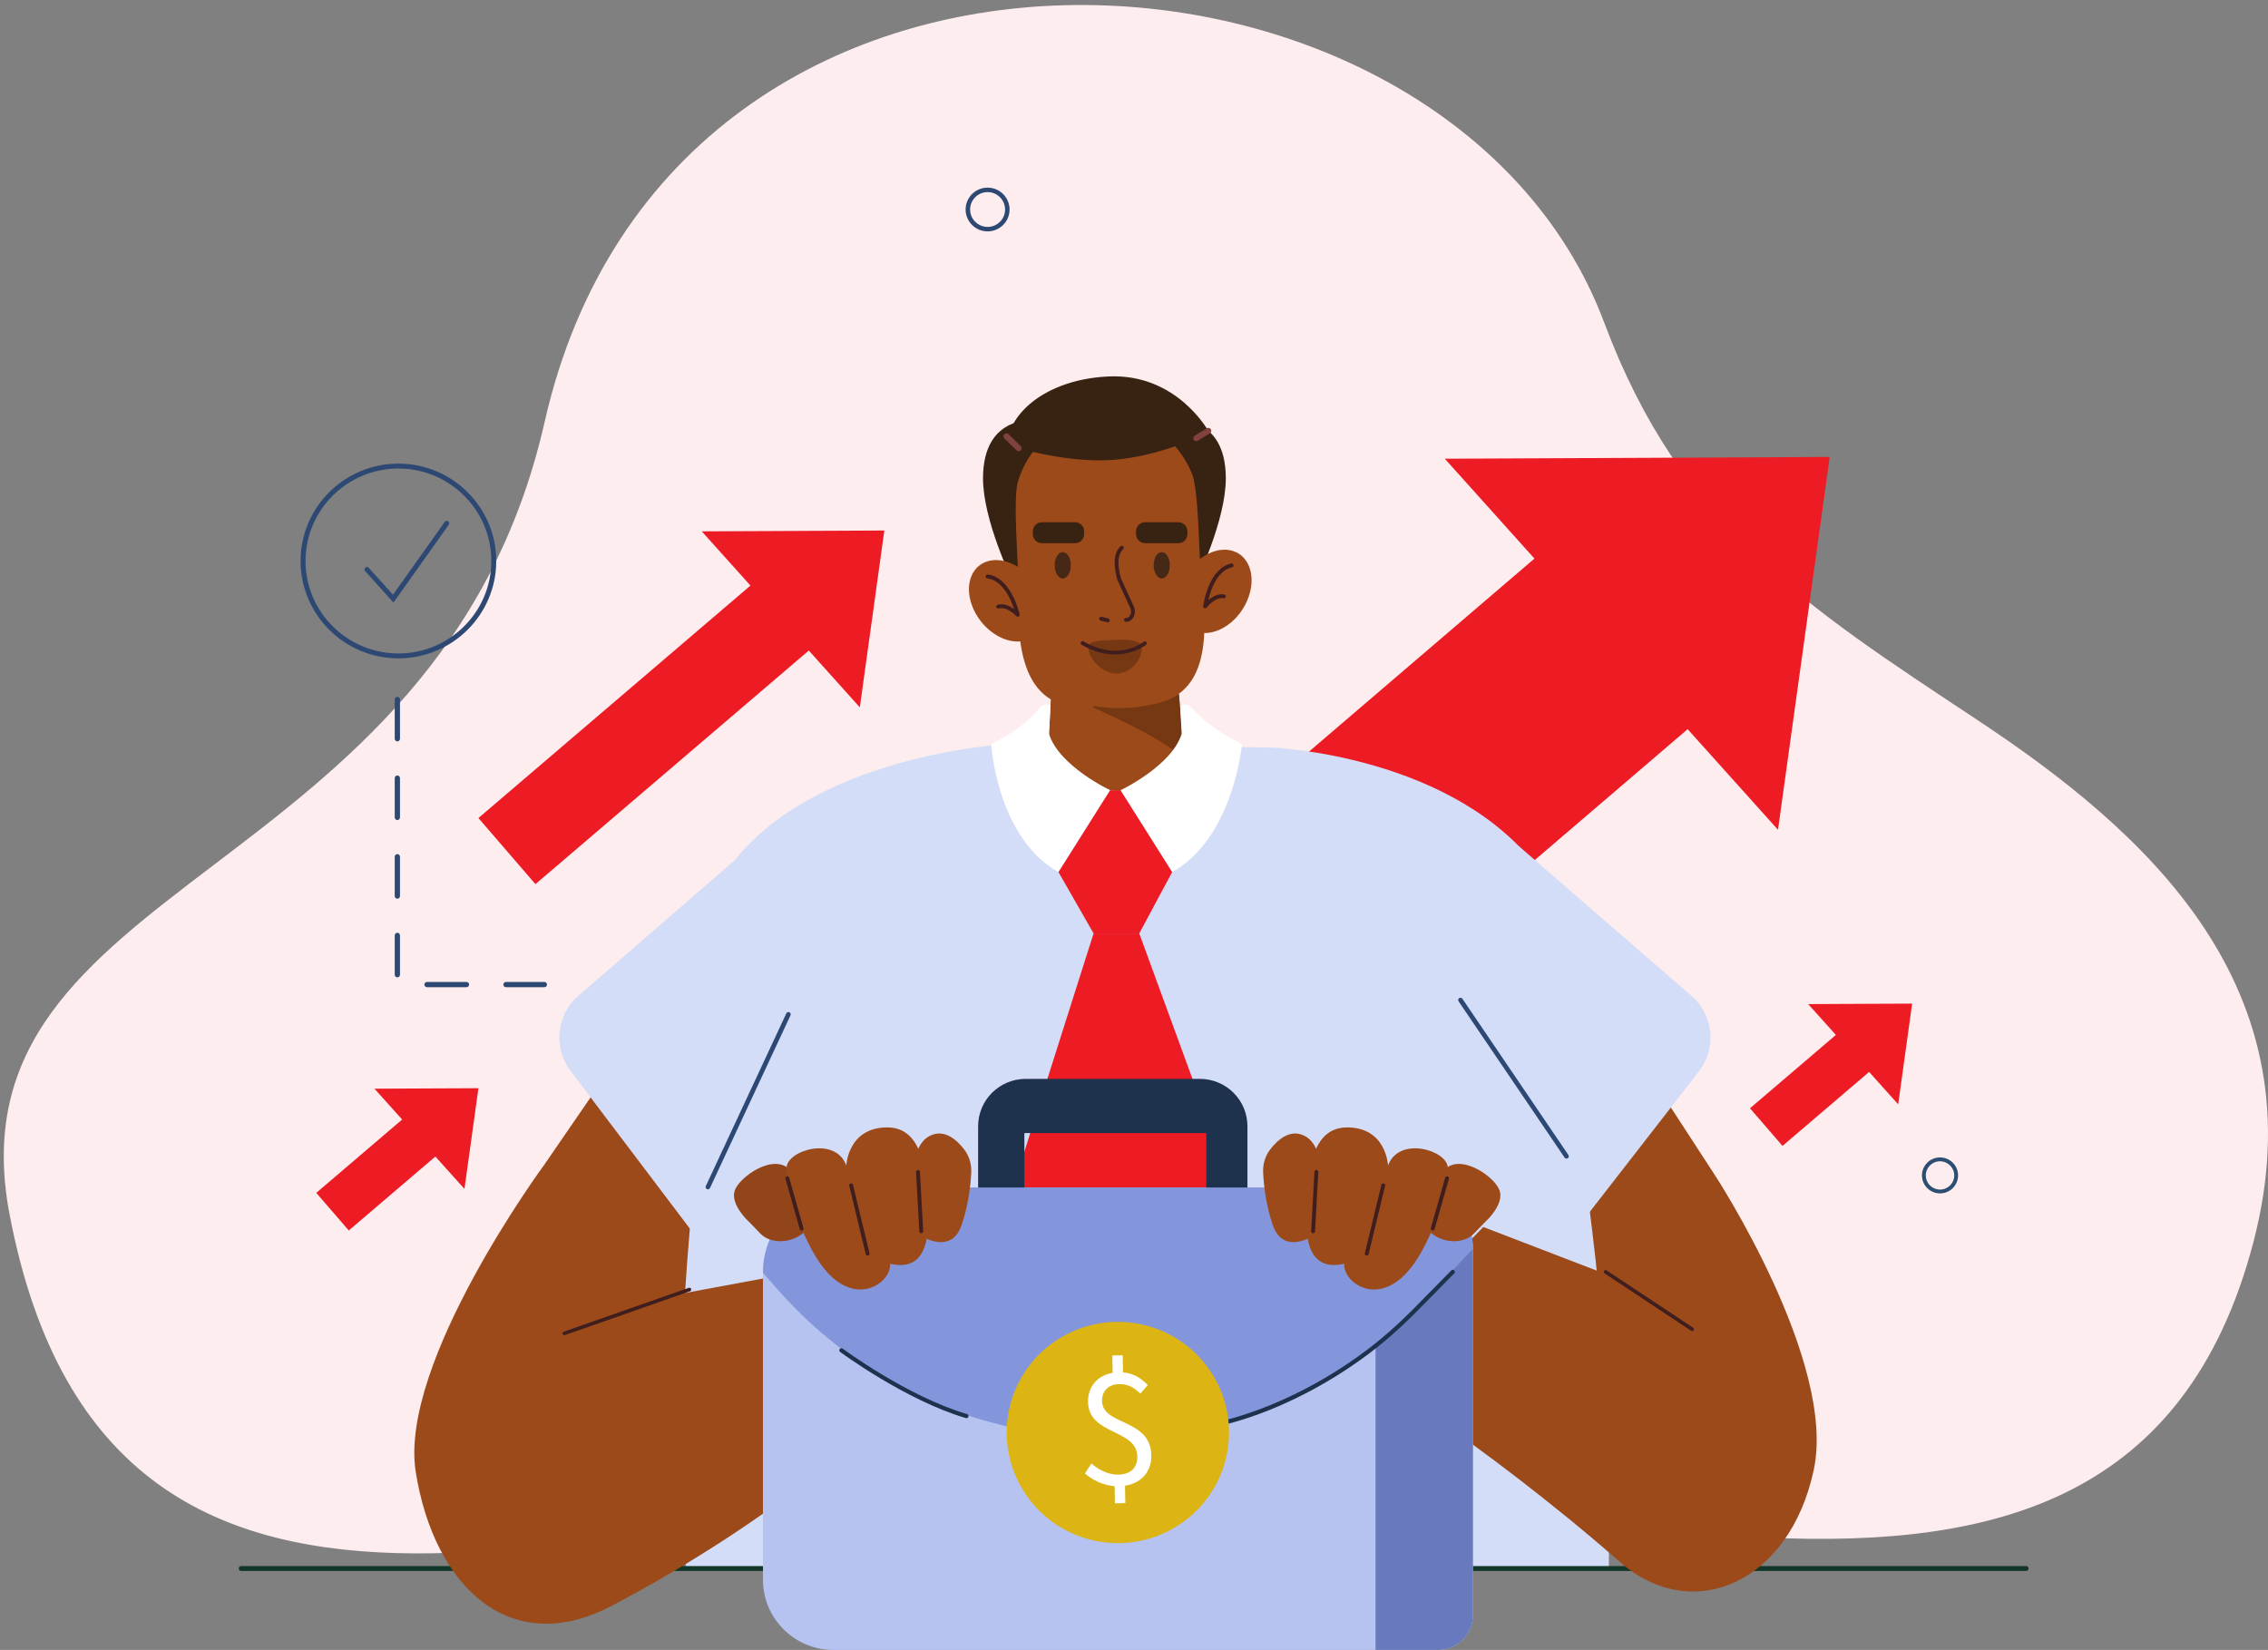 <svg width="290" height="211" viewBox="0 0 290 211" fill="none" xmlns="http://www.w3.org/2000/svg">
<rect x="0" y="0" width="290" height="211" fill="#808080" stroke="none"/>
<g clip-path="url(#clip0_721_4685)">
<path d="M1.22 155.289C-7.009 111.999 56.196 113.272 69.636 53.971C85.999 -18.22 185.263 -11.734 205.12 41.247C214.901 67.341 230.76 77.458 252.741 92.007C274.263 106.251 296.733 126.128 288.111 158.931C270.941 224.258 190.971 184.392 134.458 188.174C81.904 191.691 14.201 223.555 1.222 155.287L1.22 155.289Z" fill="#FEEDEE"/>
<path fill-rule="evenodd" clip-rule="evenodd" d="M92.165 116.103L69.608 148.929L80.945 190.3L111.427 130.89L92.165 116.103Z" fill="#9C4A1A"/>
<path fill-rule="evenodd" clip-rule="evenodd" d="M200.301 121.119L219.299 150.313L205.158 191.684L174.677 132.274L200.301 121.119Z" fill="#9C4A1A"/>
<path d="M202.226 66.277L134.558 124.215L153.721 146.392L221.389 88.455L202.226 66.277Z" fill="#ED1C24"/>
<path d="M199.909 129.693C198.998 122.799 200.858 116.827 196.987 111.488C186.116 96.493 162.629 95.598 162.629 95.598L128.769 95.156C128.769 95.156 103.057 96.492 92.86 111.486C89.229 116.826 91.356 122.798 90.754 129.691C88.09 160.184 86.076 169.532 87.715 200.579H205.72C205.967 169.532 203.939 160.184 199.907 129.691L199.909 129.693Z" fill="#D4DDF7"/>
<path d="M100.749 70.789L61.174 104.613L68.464 113.065L108.039 79.241L100.749 70.789Z" fill="#ED1C24"/>
<path d="M141.946 101.057L133.95 97.221L134.987 77.771L149.933 79.623L151.494 97.704C151.487 100.656 144.27 101.345 141.946 101.057Z" fill="#9C4A1A"/>
<path d="M150.751 88.736C150.751 88.736 146.124 91.726 138.758 90.047C138.758 90.047 151.296 95.327 151.492 97.704L150.751 88.736Z" fill="#753813"/>
<path d="M126.279 29.59C124.73 29.59 123.469 28.335 123.469 26.792C123.469 25.249 124.73 23.994 126.279 23.994C127.829 23.994 129.09 25.249 129.09 26.792C129.09 28.335 127.829 29.59 126.279 29.59ZM126.279 24.567C125.047 24.567 124.045 25.565 124.045 26.792C124.045 28.019 125.047 29.016 126.279 29.016C127.512 29.016 128.514 28.019 128.514 26.792C128.514 25.565 127.512 24.567 126.279 24.567Z" fill="#2D4973"/>
<path d="M50.31 77.059L46.689 73.034C46.573 72.904 46.583 72.705 46.714 72.59C46.844 72.475 47.044 72.485 47.159 72.615L50.252 76.052L56.864 66.745C56.964 66.603 57.161 66.569 57.304 66.669C57.446 66.769 57.481 66.965 57.38 67.108L50.311 77.059H50.31Z" fill="#2D4973"/>
<path d="M50.944 84.193C44.047 84.193 38.434 78.607 38.434 71.74C38.434 64.873 44.045 59.287 50.944 59.287C57.842 59.287 63.454 64.873 63.454 71.74C63.454 78.607 57.842 84.193 50.944 84.193ZM50.944 59.916C44.393 59.916 39.066 65.221 39.066 71.74C39.066 78.259 44.395 83.564 50.944 83.564C57.492 83.564 62.822 78.259 62.822 71.74C62.822 65.221 57.492 59.916 50.944 59.916Z" fill="#2D4973"/>
<path d="M69.608 126.243H64.7C64.513 126.243 64.363 126.093 64.363 125.908C64.363 125.722 64.513 125.573 64.7 125.573H69.608C69.795 125.573 69.945 125.722 69.945 125.908C69.945 126.093 69.795 126.243 69.608 126.243ZM59.648 126.243H54.596C54.41 126.243 54.259 126.093 54.259 125.908C54.259 125.722 54.41 125.573 54.596 125.573H59.648C59.834 125.573 59.985 125.722 59.985 125.908C59.985 126.093 59.834 126.243 59.648 126.243ZM50.808 124.983C50.622 124.983 50.472 124.833 50.472 124.648V119.619C50.472 119.433 50.622 119.284 50.808 119.284C50.995 119.284 51.145 119.433 51.145 119.619V124.648C51.145 124.833 50.995 124.983 50.808 124.983ZM50.808 114.925C50.622 114.925 50.472 114.776 50.472 114.59V109.561C50.472 109.376 50.622 109.226 50.808 109.226C50.995 109.226 51.145 109.376 51.145 109.561V114.59C51.145 114.776 50.995 114.925 50.808 114.925ZM50.808 104.868C50.622 104.868 50.472 104.718 50.472 104.532V99.504C50.472 99.318 50.622 99.168 50.808 99.168C50.995 99.168 51.145 99.318 51.145 99.504V104.532C51.145 104.718 50.995 104.868 50.808 104.868ZM50.808 94.81C50.622 94.81 50.472 94.66 50.472 94.475V89.446C50.472 89.26 50.622 89.111 50.808 89.111C50.995 89.111 51.145 89.26 51.145 89.446V94.475C51.145 94.66 50.995 94.81 50.808 94.81Z" fill="#2D4973"/>
<path d="M184.739 58.662L233.961 58.435L227.346 106.115L184.739 58.662Z" fill="#ED1C24"/>
<path fill-rule="evenodd" clip-rule="evenodd" d="M194.173 108.176L215.931 127.043C219.06 129.443 219.638 133.917 217.22 137.027L196.831 163.271L175.808 114.679L194.173 108.176Z" fill="#D4DDF7"/>
<path d="M259.073 200.893H30.839C30.666 200.893 30.525 200.753 30.525 200.581C30.525 200.408 30.666 200.269 30.839 200.269H259.073C259.246 200.269 259.386 200.408 259.386 200.581C259.386 200.753 259.246 200.893 259.073 200.893Z" fill="#123628"/>
<path fill-rule="evenodd" clip-rule="evenodd" d="M96.058 108.176L74.301 127.043C71.172 129.443 70.594 133.916 73.012 137.026L96.362 167.894L126.734 122.267L96.06 108.174L96.058 108.176Z" fill="#D4DDF7"/>
<path fill-rule="evenodd" clip-rule="evenodd" d="M153.026 74.161C153.026 74.161 146.883 67.614 147.7 59.326L149.783 53.764C149.783 53.764 156.741 52.731 156.741 61.182C156.741 66.526 153.027 74.159 153.027 74.159L153.026 74.161Z" fill="#382212"/>
<path fill-rule="evenodd" clip-rule="evenodd" d="M129.409 74.161C129.409 74.161 135.552 67.614 134.735 59.326L132.652 53.764C132.652 53.764 125.694 52.731 125.694 61.182C125.694 66.526 129.408 74.159 129.408 74.159L129.409 74.161Z" fill="#382212"/>
<path d="M130.19 74.161C130.217 72.012 129.482 63.678 130.172 61.53C131.367 57.812 133.529 55.766 136.181 54.804L143.729 54.032C147.332 54.285 150.491 56.048 152.393 60.522C153.276 62.596 153.308 70.964 153.531 73.101C154.255 80.032 155.488 89.845 145.784 90.223C145.652 90.228 145.519 90.231 145.389 90.236L145.292 88.094L139.771 88.345L139.868 90.487C139.736 90.496 139.606 90.504 139.474 90.51C129.775 91.015 130.105 81.13 130.192 74.162L130.19 74.161Z" fill="#9C4A1A"/>
<path d="M124.753 78.452C126.274 81.186 129.292 82.676 131.492 81.782C133.694 80.887 134.245 77.944 132.723 75.211C131.203 72.477 128.185 70.987 125.985 71.88C123.783 72.776 123.232 75.718 124.753 78.452Z" fill="#9C4A1A"/>
<path d="M130.139 78.871C130.071 78.871 130.003 78.843 129.955 78.79C129.944 78.777 128.761 77.514 127.704 77.811C127.572 77.847 127.435 77.772 127.397 77.641C127.359 77.509 127.437 77.373 127.569 77.335C128.355 77.113 129.138 77.509 129.668 77.89C129.242 76.612 128.191 74.202 126.25 73.964C126.115 73.947 126.018 73.824 126.034 73.688C126.051 73.553 126.174 73.456 126.311 73.472C127.561 73.627 128.663 74.565 129.498 76.19C130.114 77.388 130.37 78.523 130.381 78.57C130.406 78.679 130.353 78.79 130.254 78.843C130.218 78.861 130.178 78.871 130.14 78.871H130.139Z" fill="#401E1E"/>
<path d="M159.442 76.876C158.178 79.736 155.31 81.494 153.035 80.802C150.761 80.111 149.942 77.231 151.207 74.37C152.471 71.51 155.339 69.752 157.614 70.444C159.888 71.136 160.706 74.016 159.442 76.876Z" fill="#9C4A1A"/>
<path d="M154.095 77.783C154.063 77.783 154.032 77.777 154.001 77.765C153.897 77.722 153.834 77.616 153.849 77.506C153.855 77.456 154.006 76.303 154.509 75.055C155.192 73.362 156.204 72.326 157.435 72.06C157.569 72.032 157.701 72.115 157.731 72.249C157.76 72.382 157.674 72.513 157.541 72.543C155.631 72.957 154.804 75.45 154.497 76.763C154.989 76.336 155.734 75.871 156.537 76.02C156.673 76.045 156.762 76.175 156.735 76.308C156.711 76.443 156.58 76.53 156.447 76.505C155.367 76.305 154.304 77.672 154.294 77.685C154.247 77.747 154.172 77.782 154.096 77.782L154.095 77.783Z" fill="#401E1E"/>
<path d="M143.978 79.524C143.855 79.524 143.749 79.434 143.733 79.309C143.714 79.174 143.81 79.049 143.947 79.031C144.177 79.002 144.279 78.962 144.37 78.869C144.639 78.589 144.696 78.134 144.515 77.738L142.869 74.139C142.866 74.131 142.861 74.121 142.86 74.111C142.82 73.988 141.907 71.062 143.284 69.862C143.386 69.772 143.544 69.784 143.634 69.885C143.724 69.989 143.713 70.145 143.61 70.234C142.518 71.187 143.266 73.741 143.328 73.948L144.965 77.533C145.23 78.111 145.134 78.787 144.726 79.21C144.526 79.417 144.295 79.485 144.01 79.522C143.998 79.522 143.988 79.524 143.977 79.524H143.978Z" fill="#401E1E"/>
<path d="M141.652 79.577C141.632 79.577 141.612 79.576 141.594 79.571L140.734 79.364C140.6 79.331 140.519 79.198 140.551 79.065C140.584 78.931 140.719 78.851 140.851 78.882L141.711 79.089C141.845 79.122 141.925 79.255 141.894 79.388C141.866 79.502 141.765 79.577 141.653 79.577H141.652Z" fill="#401E1E"/>
<path d="M150.67 66.786H146.422C145.783 66.786 145.265 67.301 145.265 67.937V68.314C145.265 68.95 145.783 69.465 146.422 69.465H150.67C151.309 69.465 151.827 68.95 151.827 68.314V67.937C151.827 67.301 151.309 66.786 150.67 66.786Z" fill="#382212"/>
<path d="M137.467 66.786H133.218C132.58 66.786 132.062 67.301 132.062 67.937V68.314C132.062 68.95 132.58 69.465 133.218 69.465H137.467C138.106 69.465 138.624 68.95 138.624 68.314V67.937C138.624 67.301 138.106 66.786 137.467 66.786Z" fill="#382212"/>
<path fill-rule="evenodd" clip-rule="evenodd" d="M136.922 72.291C136.922 73.223 136.46 73.978 135.889 73.978C135.318 73.978 134.855 73.223 134.855 72.291C134.855 71.36 135.318 70.604 135.889 70.604C136.46 70.604 136.922 71.36 136.922 72.291Z" fill="#452916"/>
<path fill-rule="evenodd" clip-rule="evenodd" d="M149.581 72.291C149.581 73.223 149.119 73.978 148.548 73.978C147.977 73.978 147.515 73.223 147.515 72.291C147.515 71.36 147.977 70.604 148.548 70.604C149.119 70.604 149.581 71.36 149.581 72.291Z" fill="#452916"/>
<path d="M89.732 67.951L113.077 67.844L109.943 90.458L89.732 67.951Z" fill="#ED1C24"/>
<path d="M241.631 134.83L227.921 146.539L223.764 141.727L237.474 130.02L241.631 134.83Z" fill="#ED1C24"/>
<path d="M231.203 128.404L244.499 128.343L242.713 141.222L231.203 128.404Z" fill="#ED1C24"/>
<path d="M58.307 145.648L44.597 157.357L40.44 152.545L54.149 140.838L58.307 145.648Z" fill="#ED1C24"/>
<path d="M47.879 139.222L61.175 139.162L59.389 152.04L47.879 139.222Z" fill="#ED1C24"/>
<path d="M248.063 152.612C246.788 152.612 245.752 151.581 245.752 150.312C245.752 149.044 246.788 148.012 248.063 148.012C249.337 148.012 250.373 149.044 250.373 150.312C250.373 151.581 249.337 152.612 248.063 152.612ZM248.063 148.505C247.061 148.505 246.245 149.317 246.245 150.314C246.245 151.311 247.061 152.123 248.063 152.123C249.064 152.123 249.88 151.311 249.88 150.314C249.88 149.317 249.064 148.505 248.063 148.505Z" fill="#2D4E73"/>
<path fill-rule="evenodd" clip-rule="evenodd" d="M189.659 156.909L210.923 165.086L219.299 150.313C219.299 150.313 234.861 174.11 231.923 187.946C228.835 202.487 216.381 207.831 207.147 199.758C189.126 184.002 172.83 174.269 172.83 174.269L189.659 156.907V156.909Z" fill="#9C4A1A"/>
<path fill-rule="evenodd" clip-rule="evenodd" d="M97.874 163.441L79.644 166.822L69.608 148.928C69.608 148.928 50.933 174.283 53.161 188.25C55.503 202.928 65.255 212.185 78.223 205.354C99.422 194.186 111.845 182.277 111.845 182.277L97.873 163.443L97.874 163.441Z" fill="#9C4A1A"/>
<path d="M200.302 148.164C200.207 148.164 200.114 148.118 200.057 148.035L186.502 128.051C186.411 127.916 186.446 127.732 186.581 127.642C186.716 127.551 186.901 127.586 186.992 127.72L200.547 147.704C200.637 147.839 200.603 148.023 200.467 148.113C200.416 148.148 200.359 148.164 200.302 148.164Z" fill="#2D4973"/>
<path d="M90.517 152.093C90.476 152.093 90.433 152.085 90.393 152.065C90.245 151.996 90.18 151.822 90.25 151.674L100.542 129.592C100.611 129.444 100.786 129.38 100.934 129.449C101.083 129.518 101.147 129.692 101.078 129.84L90.786 151.922C90.736 152.029 90.629 152.093 90.517 152.093Z" fill="#2D4973"/>
<path d="M216.37 170.22C216.325 170.22 216.281 170.207 216.241 170.181L205.172 162.842C205.065 162.772 205.037 162.629 205.107 162.522C205.178 162.415 205.322 162.387 205.429 162.458L216.499 169.797C216.606 169.867 216.634 170.01 216.563 170.117C216.518 170.184 216.444 170.22 216.37 170.22Z" fill="#401E1E"/>
<path d="M72.161 170.744C72.065 170.744 71.976 170.685 71.943 170.59C71.9 170.47 71.965 170.339 72.085 170.296L88.077 164.69C88.198 164.649 88.33 164.712 88.373 164.832C88.416 164.952 88.351 165.083 88.231 165.126L72.238 170.731C72.214 170.739 72.187 170.744 72.161 170.744Z" fill="#401E1E"/>
<path fill-rule="evenodd" clip-rule="evenodd" d="M128.857 58.826V56.904C128.857 56.904 135.731 59.22 142.083 58.826C148.435 58.43 154.613 55.289 154.613 55.289C154.613 55.289 150.599 47.745 141.766 48.141C132.933 48.536 127.665 53.877 128.857 58.826Z" fill="#382212"/>
<path d="M130.253 57.702C130.158 57.702 130.06 57.666 129.986 57.593L128.423 56.069C128.273 55.922 128.27 55.681 128.418 55.532C128.565 55.382 128.808 55.379 128.958 55.526L130.521 57.051C130.671 57.197 130.674 57.439 130.526 57.588C130.451 57.664 130.352 57.702 130.253 57.702Z" fill="#80423C"/>
<path d="M152.962 56.421C152.835 56.421 152.709 56.357 152.637 56.24C152.526 56.063 152.582 55.828 152.761 55.718L154.3 54.77C154.479 54.66 154.715 54.714 154.825 54.893C154.936 55.07 154.88 55.305 154.702 55.415L153.162 56.363C153.099 56.401 153.03 56.421 152.962 56.421Z" fill="#80423C"/>
<path d="M139.204 82.652C138.925 84.032 140.982 86.23 142.891 86.14C144.801 86.049 146.286 83.932 145.941 82.565C145.793 81.975 144.684 81.734 142.774 81.824C140.865 81.914 139.364 81.852 139.204 82.652Z" fill="#753813"/>
<path d="M142.568 83.695C141.345 83.695 139.896 83.385 138.3 82.452C138.181 82.383 138.142 82.231 138.211 82.113C138.28 81.995 138.434 81.957 138.551 82.024C140.419 83.117 142.277 83.457 144.075 83.04C145.418 82.726 146.224 82.082 146.232 82.075C146.337 81.99 146.494 82.005 146.582 82.11C146.669 82.215 146.653 82.371 146.547 82.457C146.524 82.475 144.991 83.695 142.568 83.695Z" fill="#401E1E"/>
<path d="M134.321 90.222C132.461 89.509 133.687 91.643 126.73 95.159C126.73 95.159 127.442 107.081 135.342 111.527L141.944 101.058C141.944 101.058 135.387 97.945 134.128 93.841L134.321 90.222Z" fill="white"/>
<path d="M150.902 90.222C152.762 89.509 151.849 91.643 158.804 95.159C158.804 95.159 157.78 107.081 149.88 111.527L143.278 101.058C143.278 101.058 149.835 97.945 151.095 93.841L150.902 90.222Z" fill="white"/>
<path d="M141.945 101.058L135.344 111.526L139.835 119.371H145.674L149.879 111.526L143.277 101.058H141.945Z" fill="#ED1C24"/>
<path d="M139.834 119.37C139.834 119.37 126.047 162.581 126.281 162.65C126.514 162.719 161.508 162.65 161.508 162.65L145.674 119.37H139.834Z" fill="#ED1C24"/>
<path d="M106.58 210.999H183.867C186.335 210.999 188.337 209.008 188.337 206.55V159.71C188.337 155.374 184.806 151.86 180.451 151.86H108.509C102.461 151.86 97.556 156.741 97.556 162.764V202.015C97.556 206.977 101.596 211 106.582 211L106.58 210.999Z" fill="#B6C3F1"/>
<path d="M159.506 144.029V153.797H154.248V144.9H130.983V153.797H125.068V144.029C125.068 140.681 127.795 137.967 131.158 137.967H153.416C156.779 137.967 159.506 140.681 159.506 144.029Z" fill="#1E314D"/>
<path d="M180.45 151.858H175.887V210.997H183.868C186.335 210.997 188.337 209.006 188.337 206.548V159.708C188.337 155.372 184.807 151.858 180.452 151.858H180.45Z" fill="#687ABD"/>
<path d="M182.072 166.342L188.337 159.708C188.337 155.372 184.806 151.858 180.451 151.858H108.509C102.461 151.858 97.556 156.739 97.556 162.762L99.386 164.847C121.089 189.569 159.481 190.264 182.072 166.344V166.342Z" fill="#8396DB"/>
<path d="M155.195 182.475C155.066 182.475 154.953 182.381 154.931 182.252C154.908 182.107 155.007 181.971 155.152 181.948C155.243 181.933 164.327 180.415 174.541 172.812C176.682 171.218 178.784 169.365 180.97 167.142L185.571 162.463C185.673 162.358 185.843 162.356 185.949 162.46C186.055 162.562 186.056 162.731 185.952 162.836L181.351 167.515C179.146 169.756 177.024 171.629 174.861 173.239C169.468 177.254 164.424 179.549 161.143 180.768C157.582 182.092 155.33 182.459 155.236 182.473C155.222 182.475 155.208 182.477 155.193 182.477L155.195 182.475Z" fill="#1E314D"/>
<path d="M123.572 181.353C123.548 181.353 123.523 181.35 123.496 181.342C115.862 179.111 107.507 172.949 107.425 172.888C107.306 172.801 107.283 172.633 107.37 172.516C107.458 172.398 107.626 172.375 107.743 172.462C107.826 172.523 116.104 178.63 123.647 180.833C123.789 180.874 123.869 181.022 123.828 181.163C123.793 181.28 123.688 181.353 123.572 181.353Z" fill="#1E314D"/>
<path d="M150.871 194.932C157.385 190.571 159.115 181.78 154.734 175.296C150.354 168.812 141.522 167.09 135.008 171.45C128.494 175.811 126.765 184.602 131.145 191.086C135.526 197.57 144.358 199.292 150.871 194.932Z" fill="#DCB515"/>
<path d="M142.523 190.06C141.104 189.953 139.676 189.273 138.73 188.428L139.549 187.159C140.516 187.957 141.655 188.598 143.007 188.575C144.644 188.547 145.448 187.628 145.423 186.263C145.36 182.695 139.199 183.574 139.123 179.278C139.089 177.318 140.346 175.885 142.267 175.565L142.228 173.34L143.556 173.317L143.594 175.499C145.014 175.629 145.954 176.296 146.766 177.119L145.811 178.215C144.977 177.436 144.284 176.986 143.089 177.006C141.739 177.029 140.891 177.881 140.914 179.159C140.97 182.353 147.129 181.364 147.214 186.101C147.25 188.194 145.948 189.67 143.85 189.994L143.89 192.219L142.561 192.242L142.523 190.06Z" fill="white"/>
<path d="M189.92 156.249C190.005 156.187 192.352 154.02 191.751 152.25C191.151 150.483 186.698 147.353 184.627 149.661C183.529 150.885 182.587 152.878 181.945 154.476C181.38 155.886 182.285 157.55 184.036 158.324C185.625 159.027 187.465 158.792 188.464 157.757L189.92 156.247V156.249Z" fill="#9C4A1A"/>
<path d="M171.873 161.612C171.815 163.477 174.004 165.18 176.22 164.873C177.945 164.635 179.927 163.419 181.84 159.928C184.664 154.771 185.192 150.214 185.123 149.271C184.961 147.063 178.874 145.259 177.481 149.042C177.481 149.042 177.291 144.168 172.231 144.173C166.618 144.176 167.414 153.094 167.414 153.094C167.414 153.094 165.207 163.176 171.873 161.612Z" fill="#9C4A1A"/>
<path d="M168.53 157.696C168.53 157.696 164.155 160.906 162.72 156.599C161.833 153.934 161.578 151.433 161.512 149.914C161.466 148.841 161.775 147.814 162.442 146.957C163.354 145.779 164.858 144.428 166.61 145.161C170.165 146.646 168.829 154.57 168.53 157.696Z" fill="#9C4A1A"/>
<path d="M167.901 157.707C167.901 157.707 167.891 157.707 167.888 157.707C167.751 157.701 167.646 157.584 167.654 157.448L168.073 149.854C168.081 149.718 168.2 149.614 168.334 149.621C168.471 149.627 168.576 149.744 168.568 149.88L168.149 157.474C168.142 157.605 168.032 157.707 167.901 157.707Z" fill="#401E1E"/>
<path d="M174.758 160.572C174.738 160.572 174.72 160.57 174.7 160.565C174.567 160.534 174.484 160.399 174.517 160.268L176.63 151.525C176.661 151.391 176.795 151.311 176.928 151.342C177.062 151.373 177.145 151.508 177.112 151.64L174.999 160.383C174.971 160.496 174.87 160.572 174.758 160.572Z" fill="#401E1E"/>
<path d="M183.196 157.363C183.173 157.363 183.151 157.36 183.128 157.353C182.996 157.315 182.92 157.179 182.956 157.047L184.788 150.609C184.826 150.478 184.962 150.402 185.095 150.438C185.227 150.476 185.303 150.612 185.267 150.744L183.435 157.182C183.404 157.291 183.305 157.361 183.196 157.361V157.363Z" fill="#401E1E"/>
<path d="M95.779 156.25C95.693 156.187 93.346 154.02 93.947 152.251C94.548 150.483 99 147.353 101.072 149.662C102.169 150.886 103.112 152.878 103.754 154.477C104.318 155.886 103.414 157.551 101.663 158.324C100.073 159.028 98.233 158.793 97.234 157.758L95.779 156.248V156.25Z" fill="#914518"/>
<path d="M113.825 161.612C113.882 163.477 111.694 165.181 109.477 164.873C107.753 164.635 105.771 163.42 103.858 159.928C101.034 154.771 100.506 150.214 100.575 149.271C100.737 147.063 106.824 145.259 108.216 149.043C108.216 149.043 108.406 144.168 113.466 144.173C119.079 144.177 118.284 153.094 118.284 153.094C118.284 153.094 120.491 163.176 113.825 161.612Z" fill="#9C4A1A"/>
<path d="M117.171 157.697C117.171 157.697 121.546 160.907 122.98 156.599C123.868 153.935 124.122 151.434 124.188 149.915C124.235 148.842 123.926 147.815 123.259 146.958C122.346 145.78 120.843 144.429 119.09 145.162C115.535 146.647 116.872 154.571 117.171 157.697Z" fill="#9C4A1A"/>
<path d="M117.798 157.706C117.668 157.706 117.557 157.604 117.551 157.473L117.131 149.88C117.123 149.743 117.229 149.627 117.366 149.62C117.501 149.612 117.62 149.717 117.626 149.853L118.046 157.447C118.054 157.583 117.948 157.7 117.811 157.706C117.806 157.706 117.801 157.706 117.798 157.706Z" fill="#401E1E"/>
<path d="M110.941 160.572C110.829 160.572 110.727 160.497 110.7 160.383L108.588 151.64C108.556 151.507 108.637 151.374 108.771 151.343C108.905 151.311 109.038 151.392 109.07 151.525L111.182 160.268C111.214 160.401 111.133 160.534 110.999 160.566C110.979 160.571 110.959 160.572 110.941 160.572Z" fill="#401E1E"/>
<path d="M102.501 157.364C102.392 157.364 102.293 157.293 102.262 157.185L100.43 150.746C100.392 150.615 100.469 150.479 100.601 150.441C100.733 150.403 100.87 150.48 100.908 150.612L102.74 157.05C102.778 157.181 102.701 157.318 102.568 157.356C102.545 157.362 102.522 157.365 102.501 157.365V157.364Z" fill="#401E1E"/>
</g>
<defs>
<clipPath id="clip0_721_4685">
<rect width="289.515" height="210.359" fill="white" transform="translate(0.484 0.641)"/>
</clipPath>
</defs>
</svg>

